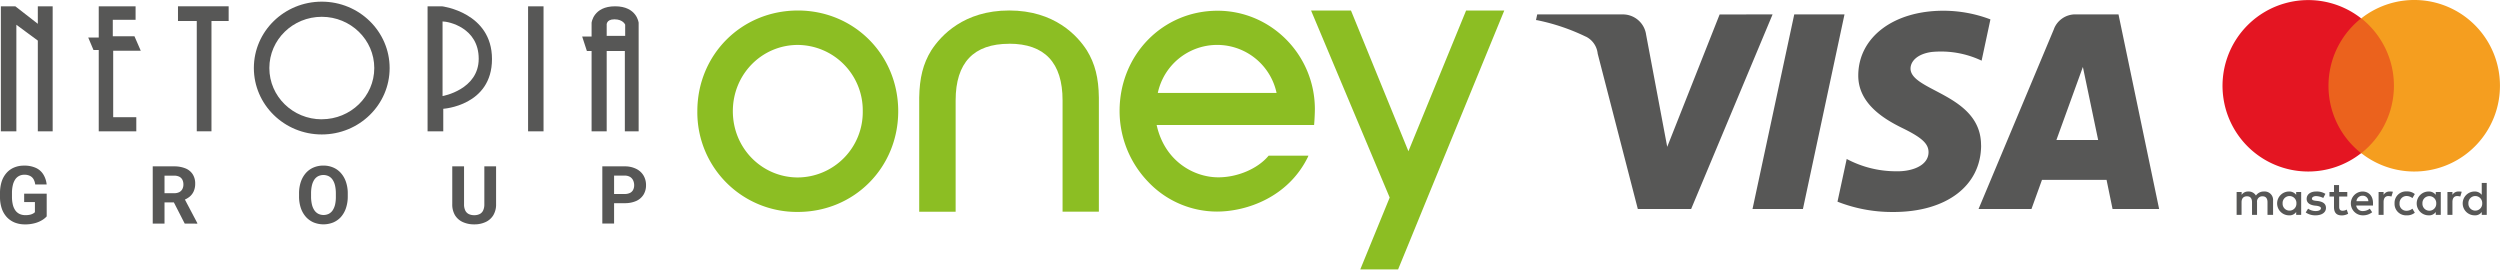 <svg xmlns="http://www.w3.org/2000/svg" viewBox="0 0 1190.02 128.29"><defs><style>.cls-1{fill:#8cbe23;}.cls-2{fill:#575756;}.cls-3{fill:#eb621d;}.cls-4{fill:#e41522;}.cls-5{fill:#f59e1f;}</style></defs><g id="Layer_2" data-name="Layer 2"><g id="Layer_1-2" data-name="Layer 1"><path class="cls-1" d="M379.78,84.47c-17,0-30.94-13.85-30.94-31.53s13.89-31.55,30.94-31.55a31.15,31.15,0,0,1,30.9,31.55,31.13,31.13,0,0,1-30.9,31.53m0-79.46C353,5,331.94,26,331.94,52.94a47.39,47.39,0,0,0,47.84,47.94c26.77,0,47.78-21.07,47.78-47.94S406.55,5,379.78,5"/><path class="cls-1" d="M625.89,51.68C625.73,26,605,5.11,579.56,5.11c-26.14,0-46.63,21-46.63,47.72a48.59,48.59,0,0,0,13.48,33.59,45.19,45.19,0,0,0,32.84,14.29c14.13,0,33.92-6.77,43.33-26l.25-.62H603.89l-.12.14c-5.09,6.08-14.69,10.18-23.84,10.18-11.61,0-25.55-7.65-29.36-24.92h74.95c.17-1.78.37-5.36.37-7.82m-74.77-7.43a28.91,28.91,0,0,1,56.54,0Z"/><path class="cls-1" d="M480.37,20.84c-16.89,0-25.48,9-25.48,26.94v53H437.55V46.53c.16-9.5,1.85-16.23,5.74-22.54,4.59-7.08,15.5-19,37.08-19s32.46,11.93,37,19c3.85,6.31,5.59,13,5.7,22.54v54.22H505.79v-53c0-17.9-8.53-26.94-25.42-26.94"/><path class="cls-1" d="M716.05,5,679.5,94.07l-9,22-5,12.18h-18l14-34.21L624.07,5h19l27.35,67L697.88,5Z"/><path class="cls-2" d="M878,6.84,858.21,99.47h-24L854.08,6.84ZM978.86,66.65l12.61-34.79,7.27,34.79Zm26.73,32.82h22.17L1008.42,6.84H987.86a10.91,10.91,0,0,0-10.08,6.72l0,.07L941.81,99.47H967l5-13.85h30.74ZM943,69.23c.1-24.46-33.81-25.8-33.57-36.73.08-3.32,3.23-6.87,10.15-7.77,1.29-.12,2.77-.2,4.28-.2A45,45,0,0,1,943.53,29l-.27-.12,4.2-19.65a63.14,63.14,0,0,0-22.41-4.12h0c-23.69,0-40.36,12.61-40.5,30.64-.15,13.33,11.89,20.76,21,25.21C914.87,65.5,918,68.42,918,72.46c-.06,6.23-7.43,9-14.34,9.07h-1.08a50,50,0,0,1-23.8-6l.27.12L874.66,96a71.06,71.06,0,0,0,26.21,4.91h.43c25.18,0,41.64-12.43,41.73-31.68ZM843.77,6.84,805,99.47H779.61l-19.1-73.94a10.18,10.18,0,0,0-5.64-8.11l-.06,0a97.29,97.29,0,0,0-23-7.78l-.66-.1.58-2.68h40.79a11.18,11.18,0,0,1,11,9.37v.06l10.09,53.61,24.94-63Z"/><path class="cls-2" d="M1082,102.27v-6.8a4,4,0,0,0-4.31-4.31,4.48,4.48,0,0,0-3.85,1.93,4,4,0,0,0-3.63-1.93,3.65,3.65,0,0,0-3.17,1.59V91.39h-2.39v10.88H1067v-6c0-1.92,1-2.83,2.6-2.83s2.38,1,2.38,2.83v6h2.39v-6a2.5,2.5,0,0,1,2.6-2.83c1.59,0,2.38,1,2.38,2.83v6Zm35.27-10.88h-3.86V88.1H1111v3.29h-2.16v2.15H1111v5c0,2.5,1,4,3.74,4a6.38,6.38,0,0,0,3-.79l-.68-2a3.76,3.76,0,0,1-2,.56c-1.14,0-1.59-.68-1.59-1.81V93.54h3.86V91.39Zm20.18-.23a3.21,3.21,0,0,0-2.84,1.59V91.39h-2.38v10.88h2.38V96.15c0-1.81.8-2.83,2.27-2.83a6.79,6.79,0,0,1,1.47.22l.69-2.26a7.15,7.15,0,0,0-1.59-.12Zm-30.5,1.14a7.74,7.74,0,0,0-4.42-1.14c-2.73,0-4.54,1.36-4.54,3.52,0,1.81,1.36,2.83,3.74,3.17l1.14.12c1.24.22,1.92.56,1.92,1.13,0,.79-.9,1.36-2.49,1.36a6.3,6.3,0,0,1-3.63-1.13l-1.13,1.81a8,8,0,0,0,4.64,1.36c3.18,0,5-1.47,5-3.51s-1.47-2.95-3.74-3.29l-1.13-.12c-1-.11-1.82-.34-1.82-1s.8-1.24,2-1.24a8.18,8.18,0,0,1,3.4.9l1-1.92Zm63.27-1.14a3.21,3.21,0,0,0-2.84,1.59V91.39H1165v10.88h2.38V96.15c0-1.81.8-2.83,2.27-2.83a6.79,6.79,0,0,1,1.47.22l.68-2.26a7,7,0,0,0-1.58-.12Zm-30.39,5.67a5.45,5.45,0,0,0,5.78,5.67,5.65,5.65,0,0,0,3.86-1.25l-1.14-1.92a4.56,4.56,0,0,1-2.83,1,3.22,3.22,0,0,1-3.29-3.52,3.34,3.34,0,0,1,3.29-3.51,4.56,4.56,0,0,1,2.83,1l1.14-1.93a5.65,5.65,0,0,0-3.86-1.25,5.45,5.45,0,0,0-5.78,5.67Zm22,0V91.39h-2.39v1.36a4.08,4.08,0,0,0-3.4-1.59,5.67,5.67,0,0,0,0,11.34,3.81,3.81,0,0,0,3.4-1.59v1.36h2.39Zm-8.73,0a3.29,3.29,0,1,1,6.57,0,3.29,3.29,0,1,1-6.57,0Zm-28.46-5.67a5.67,5.67,0,0,0,.11,11.34,6.93,6.93,0,0,0,4.42-1.47l-1.13-1.7a5.42,5.42,0,0,1-3.18,1.13,3.06,3.06,0,0,1-3.29-2.61h8v-.91c.12-3.51-1.92-5.78-5-5.78Zm0,2a2.66,2.66,0,0,1,2.72,2.61h-5.67a2.87,2.87,0,0,1,2.95-2.61Zm59.07,3.63V87.08h-2.38v5.67a4.11,4.11,0,0,0-3.4-1.59,5.67,5.67,0,0,0,0,11.34,3.82,3.82,0,0,0,3.4-1.59v1.36h2.38Zm-8.73,0a3.29,3.29,0,1,1,6.57,0,3.29,3.29,0,1,1-6.57,0Zm-79.6,0V91.39H1093v1.36a4.1,4.1,0,0,0-3.4-1.59,5.67,5.67,0,0,0,0,11.34,3.81,3.81,0,0,0,3.4-1.59v1.36h2.38Zm-8.84,0a3.29,3.29,0,1,1,6.57,0,3.29,3.29,0,1,1-6.57,0Z"/><rect class="cls-3" x="1106.11" y="8.73" width="35.72" height="64.18"/><path class="cls-4" d="M1108.38,40.82a40.92,40.92,0,0,1,15.53-32.09,40.8,40.8,0,1,0-25.17,72.91,40.55,40.55,0,0,0,25.17-8.73A40.76,40.76,0,0,1,1108.38,40.82Z"/><path class="cls-5" d="M1190,40.82a40.78,40.78,0,0,1-66,32.09,40.92,40.92,0,0,0,0-64.18,40.78,40.78,0,0,1,66,32.09Z"/><g id="Layer_2-2" data-name="Layer 2"><path class="cls-2" d="M22.23,92.19V103a9.53,9.53,0,0,1-2,1.66,13,13,0,0,1-3.43,1.51,17.31,17.31,0,0,1-5.06.64A13,13,0,0,1,7,105.93a10.53,10.53,0,0,1-3.74-2.56A11.53,11.53,0,0,1,.84,99.25,17.13,17.13,0,0,1,0,93.67V92a18.13,18.13,0,0,1,.8-5.59,11.64,11.64,0,0,1,2.34-4.13,10,10,0,0,1,3.61-2.56,11.86,11.86,0,0,1,4.65-.88A12.91,12.91,0,0,1,17.24,80a8.07,8.07,0,0,1,3.47,3.18,11.24,11.24,0,0,1,1.5,4.64H16.77A7,7,0,0,0,16,85.36a4,4,0,0,0-1.66-1.6,5.73,5.73,0,0,0-2.77-.58,5.24,5.24,0,0,0-2.5.58,4.9,4.9,0,0,0-1.83,1.66,8.32,8.32,0,0,0-1.14,2.73,15.71,15.71,0,0,0-.4,3.78v1.74a15.83,15.83,0,0,0,.41,3.77,8.08,8.08,0,0,0,1.22,2.75,5.3,5.3,0,0,0,2,1.66,6.42,6.42,0,0,0,2.78.56,9.08,9.08,0,0,0,2.21-.22,5.58,5.58,0,0,0,1.44-.54,4.9,4.9,0,0,0,.86-.64V96.19H11.5v-4Z"/><path class="cls-2" d="M72.7,79.19H82.85a14,14,0,0,1,5.37.94,7.36,7.36,0,0,1,3.47,2.77,8,8,0,0,1,1.22,4.5,8.67,8.67,0,0,1-.75,3.76,7.09,7.09,0,0,1-2.07,2.6A10.93,10.93,0,0,1,87,95.4l-1.77.94H76.36l0-4.38h6.56a5.14,5.14,0,0,0,2.45-.52A3.43,3.43,0,0,0,86.8,90a4.54,4.54,0,0,0,.5-2.17,5,5,0,0,0-.48-2.26,3.37,3.37,0,0,0-1.48-1.46,5.55,5.55,0,0,0-2.49-.5H78.31v22.83H72.7Zm15.22,27.23L81.71,94.28l5.93,0,6.28,11.91v.27Z"/><path class="cls-2" d="M210.4,3h-6.87V62.5H211V51.78s23.19-1.44,23.19-23.67S210.4,3,210.4,3Zm.26,42.73V10.21c2.92,0,17.21,3,17.21,17.76S210.66,45.73,210.66,45.73Z"/><path class="cls-2" d="M153.16.79c-17.85,0-32.32,14.14-32.32,31.58S135.31,64,153.16,64s32.31-14.14,32.31-31.59S171,.79,153.16.79Zm0,56c-13.78,0-24.95-10.92-24.95-24.4S139.38,8,153.16,8s25,10.92,25,24.39S166.94,56.77,153.16,56.77Z"/><path class="cls-2" d="M258.73,3h-7.36V62.5h7.36Z"/><path class="cls-2" d="M292.8,3c-10.4,0-11.2,7.84-11.2,7.84V17.4h-4.48l2.24,6.88h2.24V62.5h7.19V24.28h8.64V62.5H304V10.84S303.19,3,292.8,3Zm4.79,14.08h-8.8v-5s-.48-2.88,3.68-2.88,5.12,2.56,5.12,2.56Z"/><path class="cls-2" d="M84.72,10h8.94V62.5h7V10h8.18V3H84.72Z"/><path class="cls-2" d="M42,17.87l2.49,5.92H47V62.5H64.88V55.78h-11V24.14H67l-3-6.88H53.69V9.42H64.54V3H47V17.87Z"/><path class="cls-2" d="M.41,3V62.5H7.79V11.79L18,19.32V62.5h7.07V3H18v8.33L7.29,3Z"/><path class="cls-2" d="M297.31,96.71h-6.94V92.34h6.94a5.63,5.63,0,0,0,2.61-.53,3.33,3.33,0,0,0,1.48-1.49,4.85,4.85,0,0,0,.47-2.15,5.48,5.48,0,0,0-.47-2.26,3.77,3.77,0,0,0-1.48-1.69,4.85,4.85,0,0,0-2.61-.63h-5v22.83h-5.6V79.19h10.6a12,12,0,0,1,5.47,1.16,8.28,8.28,0,0,1,3.52,3.16,8.8,8.8,0,0,1,1.21,4.62,8.35,8.35,0,0,1-1.21,4.56,7.86,7.86,0,0,1-3.52,3A13.15,13.15,0,0,1,297.31,96.71Z"/><path class="cls-2" d="M230.55,79.19h5.59v18a9.85,9.85,0,0,1-1.34,5.29,8.35,8.35,0,0,1-3.69,3.23,12.55,12.55,0,0,1-5.38,1.09,12.8,12.8,0,0,1-5.42-1.09,8.45,8.45,0,0,1-3.71-3.23,9.93,9.93,0,0,1-1.32-5.29v-18h5.61v18a6.63,6.63,0,0,0,.58,3,3.65,3.65,0,0,0,1.66,1.7,5.83,5.83,0,0,0,2.6.54,5.71,5.71,0,0,0,2.6-.54,3.57,3.57,0,0,0,1.64-1.7,6.63,6.63,0,0,0,.58-3Z"/><path class="cls-2" d="M165.54,92.17v1.29a17.19,17.19,0,0,1-.85,5.57,12.24,12.24,0,0,1-2.37,4.21,10.32,10.32,0,0,1-3.66,2.63,12.44,12.44,0,0,1-9.39,0,10.5,10.5,0,0,1-3.66-2.63A12.33,12.33,0,0,1,143.19,99a17.2,17.2,0,0,1-.84-5.57V92.17a17.11,17.11,0,0,1,.84-5.57,12.26,12.26,0,0,1,2.38-4.21,10.31,10.31,0,0,1,3.66-2.65,11.8,11.8,0,0,1,4.7-.92,11.68,11.68,0,0,1,4.69.92,10.14,10.14,0,0,1,3.66,2.65,12.14,12.14,0,0,1,2.4,4.21A16.83,16.83,0,0,1,165.54,92.17Zm-5.67,1.29V92.13a16.6,16.6,0,0,0-.39-3.81,8.26,8.26,0,0,0-1.16-2.77,5,5,0,0,0-1.87-1.68,5.79,5.79,0,0,0-5,0,5,5,0,0,0-1.85,1.68,8.46,8.46,0,0,0-1.14,2.77,16.6,16.6,0,0,0-.39,3.81v1.33a16.79,16.79,0,0,0,.39,3.81,8.46,8.46,0,0,0,1.16,2.79,5.13,5.13,0,0,0,1.87,1.7,5.79,5.79,0,0,0,5.05,0,5.08,5.08,0,0,0,1.85-1.7,8.67,8.67,0,0,0,1.14-2.79A16.79,16.79,0,0,0,159.87,93.46Z"/></g></g></g></svg>